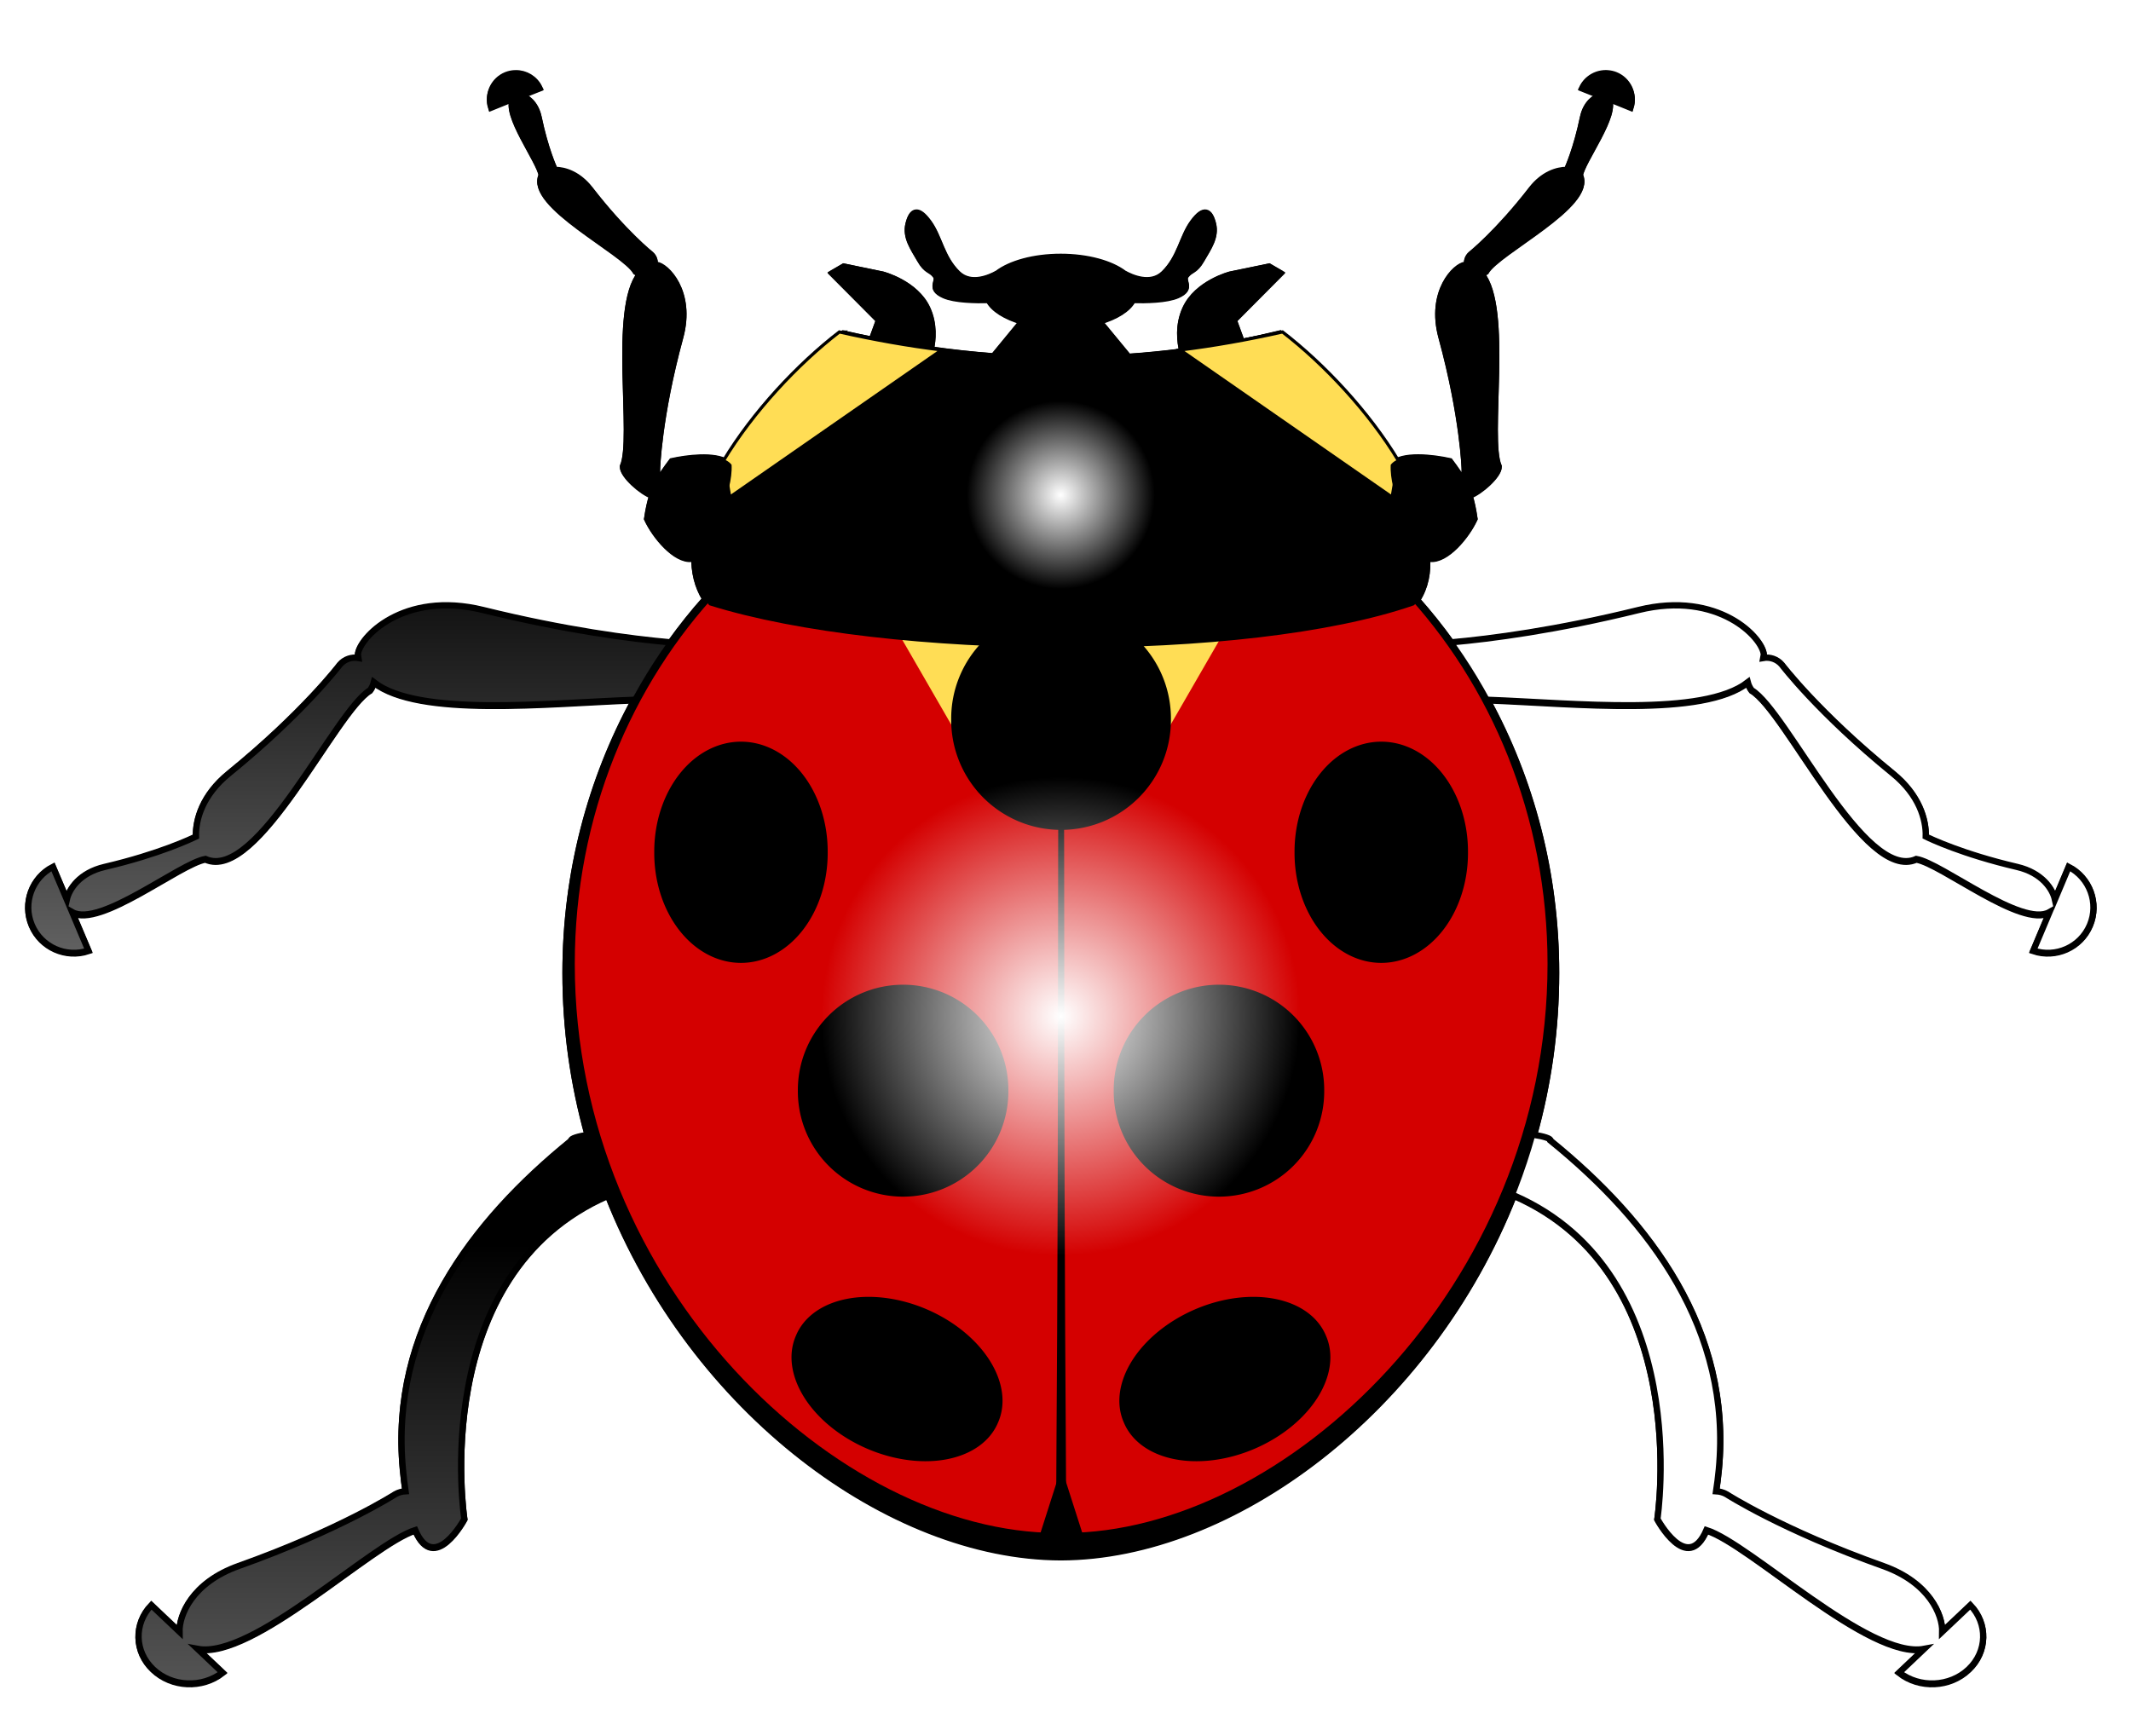 <?xml version="1.0" encoding="UTF-8"?>
<svg version="1.0" viewBox="0 0 677.2 551.73" xmlns="http://www.w3.org/2000/svg" xmlns:xlink="http://www.w3.org/1999/xlink">
<defs>
<linearGradient id="b">
<stop offset="0"/>
<stop stop-opacity=".498" offset="1"/>
</linearGradient>
<linearGradient id="d" x1="393.08" x2="393.08" y1="852.05" y2="1265.5" gradientUnits="userSpaceOnUse" xlink:href="#b"/>
<linearGradient id="c" x1="404.41" x2="404.41" y1="303.35" y2="668.28" gradientUnits="userSpaceOnUse" xlink:href="#b"/>
<radialGradient id="a" cx="320.71" cy="518.79" r="24.286" gradientUnits="userSpaceOnUse">
<stop stop-color="#fff" offset="0"/>
<stop stop-color="#fff" stop-opacity="0" offset="1"/>
</radialGradient>
<filter id="e">
<feGaussianBlur stdDeviation="15.407"/>
</filter>
</defs>
<g transform="translate(-33.229 -297.63)">
<g transform="translate(8.081 22.223)">
<path transform="matrix(.951 0 0 .951 752.28 -803.99)" d="m-592.28 1159.7h-0.66c-0.81 0.1-1.63 0.3-2.43 0.6-4.26 1.7-6.44 6.4-5.1 10.7l7.41-3c-3.18 5.2 8.78 20.8 9.5 25.7-4.77 9.8 27.65 25.4 31.44 32.2 0.46 0.3 0.97 0.6 1.5 0.7-9.56 11.7-1.65 55-5.82 64.5-0.02 2.8 6.31 8.4 9.82 9.6-0.71 2.2-1.26 4.7-1.72 7.8 2.68 5.8 9.49 13.9 14.87 13.3 0.31-0.2 0.61-0.6 0.91-0.9-0.11 5.3 1.02 10.2 3.69 14.4-4.12 4.6-8 9.5-11.66 14.6-13.42-1.2-35.15-4-62.62-10.8-26.75-6.6-41.53 9.4-41.85 14.9 0.04 0.4 0.09 0.8 0.16 1.1-2.24-0.4-4.64 0.4-6.22 2.3 0 0-12.1 16-37.09 36.3-8.78 7.2-11.13 15.4-10.97 21.1-1.4 0.7-12.24 5.9-30.53 10.2-8.41 1.9-11.86 7.4-12.63 10.8l-4.62-10.9c-7.03 3.6-10.19 12.1-7.07 19.5 3.13 7.4 11.43 11 18.91 8.5l-5.44-12.8c9.2 5.3 35.99-16.3 44.53-17.8 17.4 7.9 43.41-49.5 55.03-56.4 0.6-0.8 1.02-1.7 1.25-2.7 14.97 11.7 57.75 7 87.07 5.9-14.52 26.6-23 57.7-23 91.2 0 18.9 2.65 37.1 7.4 54.2-3.43 0.5-5.72 1.3-5.56 2-33.43 27.1-60.61 63.3-56.19 109.8 0.26 2.7 0.55 5.1 0.88 7.3-1.19 0.1-2.35 0.4-3.44 1 0 0-18.53 12-52.31 24-15.61 5.5-19.91 16.4-19.78 22l-9.41-8.9c-5.89 6.1-5.72 15.5 0.56 21.4 6.29 6 16.43 6.4 23.22 1.1l-8.34-7.9c18.46 3.5 58.12-35.1 72.75-39.7 6.4 14.9 16.4-3.7 16.4-3.7s-12.54-81.8 48-108.2c28.36 72 94.26 120.6 151.19 120.8h0.28c56.94-0.2 122.83-48.8 151.19-120.8 60.55 26.4 48 108.2 48 108.2s10.01 18.6 16.41 3.7c14.62 4.6 54.28 43.2 72.75 39.7l-8.35 7.9c6.8 5.3 16.94 4.9 23.22-1.1 6.28-5.9 6.45-15.3 0.56-21.4l-9.4 8.9c0.12-5.6-4.18-16.5-19.78-22-33.78-12-52.32-24-52.32-24-1.08-0.6-2.28-0.9-3.46-1 0.32-2.2 0.65-4.6 0.9-7.3 4.43-46.5-22.78-82.7-56.22-109.8 0.17-0.7-2.09-1.5-5.53-2 4.75-17.1 7.38-35.3 7.38-54.2 0-33.4-8.46-64.6-22.97-91.2 29.32 1.1 72.06 5.8 87.03-5.9 0.24 1 0.68 1.9 1.28 2.7 11.62 6.9 37.64 64.3 55.03 56.4 8.54 1.5 35.301 23.1 44.502 17.8l-5.406 12.8c7.477 2.5 15.779-1.1 18.906-8.5 3.128-7.4-0.068-15.9-7.094-19.5l-4.593 10.9c-0.771-3.4-4.218-8.9-12.625-10.8-18.3-4.3-29.13-9.5-30.53-10.2 0.16-5.7-2.19-13.9-10.97-21.1-25-20.3-37.13-36.3-37.13-36.3-1.58-1.9-3.97-2.7-6.21-2.3 0.06-0.3 0.14-0.7 0.18-1.1-0.31-5.5-15.1-21.5-41.84-14.9-27.47 6.8-49.2 9.6-62.63 10.8-3.58-5-7.38-9.7-11.4-14.3 2.79-4.3 3.75-9.3 3.31-14.8 0.35 0.4 0.69 0.7 1.03 1 5.39 0.6 12.16-7.5 14.85-13.3-0.47-3.1-0.98-5.6-1.69-7.8 3.51-1.2 9.81-6.8 9.78-9.6-4.16-9.5 3.74-52.8-5.81-64.5 0.52-0.1 1.07-0.4 1.53-0.7 3.78-6.8 36.18-22.4 31.4-32.2 0.72-4.9 12.71-20.5 9.54-25.7l7.4 3c1.35-4.3-0.84-9-5.09-10.7-0.8-0.3-1.63-0.5-2.44-0.6-3.52-0.3-7 1.6-8.59 4.9l6.31 2.5c-1.95 0.5-5.05 2.5-6.06 7.3-2.2 10.6-5.02 16.8-5.38 17.6-3.28 0-7.92 1.4-11.87 6.5-11.27 14.6-20.25 21.7-20.25 21.7-1.05 0.9-1.45 2.3-1.19 3.6-0.21 0-0.44-0.1-0.66-0.1-3.15 0.3-12.07 8.9-7.93 24.1 7.3 26.8 7.75 44.2 7.75 44.2 0.09 1.1-0.23 2.6-0.5 4-1.14-2.1-2.56-4.1-4.47-6.7-5.55-1.2-16.09-2.5-19.66 1.4-10.43-16.6-25.59-33-37.09-44-4.22 1-8.47 1.9-12.78 2.8l-2.69-7.4 15.53-15.6-3.72-2.2-13.06 2.7s-11.02 2.8-14.91 11.4c-2.49 5.4-1.79 11-0.97 14.3-5.93 0.7-11.93 1.3-18.03 1.8l-9.84-12c5.59-1.6 9.74-4.2 11.28-7.2 4.29 0.1 11.32 0 14.91-1.6 5.34-2.4 1.18-4.5 2.84-6.6 1.66-2.2 2.96-1.3 5.22-5.3 2.25-3.9 4.88-7.5 3.81-11.8s-2.98-5.5-6.66-0.5c-3.67 5-4.25 11.8-9.71 17.1-4.44 4.4-11.01 1.3-13.32 0h-0.03c-4.34-3.3-12.2-5.5-21.15-5.5-8.97 0-16.82 2.2-21.16 5.5h-0.03c-2.31 1.3-8.85 4.3-13.28 0-5.46-5.3-6.04-12.1-9.72-17.1-1.73-2.3-3.06-3.3-4.1-3.3-1.17 0.1-1.99 1.5-2.56 3.8-1.07 4.3 1.56 7.9 3.81 11.8 2.26 4 3.56 3.1 5.22 5.3 1.67 2.1-2.49 4.2 2.85 6.6 3.58 1.6 10.61 1.7 14.9 1.6 1.54 3 5.69 5.6 11.28 7.2l-9.68 11.8c-6.9-0.5-13.87-1.3-20.97-2.3 0.74-3.3 1.2-8.5-1.13-13.6-3.88-8.6-14.9-11.4-14.9-11.4l-13.07-2.7-3.71 2.2 15.53 15.6-2.41 6.6c-3.17-0.6-6.35-1.3-9.56-2-14.06 10.8-29 26.8-38.78 43-4.33-2.7-13.44-1.5-18.47-0.4-1.91 2.6-3.37 4.6-4.5 6.7-0.27-1.4-0.56-2.9-0.47-4 0 0 0.44-17.4 7.75-44.2 4.13-15.2-4.82-23.8-7.97-24.1-0.21 0-0.42 0.1-0.62 0.1 0.26-1.3-0.14-2.7-1.19-3.6 0 0-9.01-7.1-20.28-21.7-3.96-5.1-8.57-6.5-11.85-6.5-0.36-0.8-3.2-7-5.4-17.6-1.01-4.8-4.08-6.8-6.03-7.3l6.28-2.5c-1.5-3.1-4.62-5-7.91-4.9z" filter="url(#e)" stroke="#000" stroke-width="2.103"/>
<g transform="matrix(.951 0 0 .951 737.89 88.355)">
<path d="m-577.14 221.16c-0.22 0-0.44 0.01-0.66 0.03-0.81 0.07-1.64 0.25-2.44 0.56-4.25 1.69-6.44 6.39-5.09 10.69l7.4-2.94c-3.17 5.17 8.78 20.75 9.5 25.66-4.77 9.82 27.66 25.46 31.44 32.19 0.46 0.35 0.98 0.6 1.5 0.75-9.55 11.71-1.65 54.94-5.81 64.43-0.03 2.89 6.3 8.49 9.81 9.66-0.71 2.17-1.25 4.64-1.72 7.81 2.68 5.75 9.49 13.86 14.88 13.32 0.3-0.28 0.6-0.6 0.9-0.91-0.11 5.3 1.02 10.18 3.69 14.41-4.12 4.6-7.99 9.47-11.65 14.56-13.43-1.2-35.15-4.03-62.63-10.81-26.74-6.6-41.53 9.37-41.84 14.9 0.04 0.38 0.09 0.76 0.15 1.13-2.24-0.4-4.63 0.38-6.22 2.25 0 0-12.09 16.03-37.09 36.37-8.78 7.15-11.13 15.33-10.97 21.06-1.4 0.69-12.23 5.88-30.53 10.16-8.41 1.97-11.85 7.43-12.62 10.88l-4.63-10.91c-7.02 3.6-10.19 12.09-7.06 19.47s11.43 11.04 18.9 8.5l-5.43-12.85c9.2 5.31 35.99-16.3 44.53-17.75 17.39 7.88 43.41-49.5 55.03-56.4 0.6-0.82 1.01-1.73 1.25-2.66 14.96 11.62 57.74 6.94 87.06 5.85-14.51 26.6-23 57.76-23 91.21 0 18.94 2.66 37.1 7.41 54.19-3.44 0.55-5.73 1.27-5.56 1.97-33.44 27.13-60.62 63.33-56.19 109.84 0.25 2.69 0.55 5.12 0.87 7.32-1.18 0.07-2.35 0.38-3.43 1 0 0-18.54 11.94-52.32 23.97-15.6 5.55-19.9 16.43-19.78 22l-9.4-8.91c-5.89 6.12-5.72 15.49 0.56 21.44s16.42 6.35 23.22 1.09l-8.35-7.91c18.47 3.49 58.13-35.07 72.75-39.71 6.4 14.89 16.41-3.69 16.41-3.69s-12.55-81.81 48-108.19c28.36 71.98 94.25 120.6 151.19 120.75h0.28c56.93-0.15 122.83-48.77 151.19-120.75 60.54 26.38 48 108.19 48 108.19s10 18.58 16.4 3.69c14.63 4.64 54.29 43.2 72.75 39.71l-8.34 7.91c6.79 5.26 16.935 4.86 23.217-1.09s6.45-15.32 0.562-21.44l-9.409 8.91c0.13-5.57-4.17-16.45-19.78-22-33.78-12.03-52.31-23.97-52.31-23.97-1.08-0.62-2.28-0.93-3.47-1 0.33-2.2 0.65-4.63 0.91-7.32 4.42-46.51-22.79-82.71-56.22-109.84 0.16-0.7-2.1-1.42-5.53-1.97 4.75-17.09 7.37-35.25 7.37-54.19 0-33.45-8.45-64.62-22.97-91.21 29.32 1.09 72.07 5.77 87.03-5.85 0.24 0.93 0.69 1.84 1.29 2.66 11.62 6.9 37.63 64.28 55.03 56.4 8.54 1.45 35.295 23.06 44.497 17.75l-5.406 12.85c7.476 2.54 15.778-1.12 18.906-8.5s-0.069-15.87-7.094-19.47l-4.594 10.91c-0.77-3.45-4.217-8.91-12.625-10.88-18.296-4.28-29.134-9.47-30.534-10.16 0.16-5.73-2.19-13.91-10.97-21.06-24.99-20.34-37.12-36.37-37.12-36.37-1.58-1.87-3.98-2.65-6.22-2.25 0.07-0.37 0.15-0.75 0.19-1.13-0.32-5.53-15.1-21.5-41.85-14.9-27.47 6.78-49.2 9.61-62.62 10.81-3.58-4.97-7.39-9.74-11.41-14.25 2.79-4.33 3.75-9.37 3.32-14.85 0.34 0.36 0.68 0.72 1.03 1.04 5.38 0.54 12.16-7.57 14.84-13.32-0.46-3.17-0.98-5.64-1.69-7.81 3.51-1.17 9.81-6.77 9.78-9.66-4.16-9.49 3.75-52.72-5.81-64.43 0.53-0.15 1.07-0.4 1.53-0.75 3.79-6.73 36.18-22.37 31.41-32.19 0.72-4.91 12.71-20.49 9.53-25.66l7.41 2.94c1.34-4.3-0.84-9-5.1-10.69-0.79-0.31-1.62-0.49-2.43-0.56-3.53-0.31-7.01 1.58-8.6 4.88l6.31 2.5c-1.95 0.48-5.05 2.51-6.06 7.34-2.2 10.53-5.01 16.78-5.37 17.56-3.28-0.01-7.93 1.43-11.88 6.53-11.27 14.55-20.25 21.69-20.25 21.69-1.05 0.93-1.45 2.32-1.19 3.59-0.2-0.03-0.44-0.07-0.65-0.09-3.15 0.26-12.07 8.89-7.94 24.06 7.31 26.82 7.75 44.19 7.75 44.19 0.09 1.12-0.23 2.6-0.5 4.03-1.13-2.05-2.56-4.12-4.47-6.65-5.55-1.21-16.08-2.59-19.65 1.34-10.44-16.55-25.59-32.96-37.1-44-4.21 1.01-8.47 1.97-12.78 2.81l-2.69-7.34 15.53-15.69-3.71-2.16-13.07 2.69s-11.02 2.85-14.9 11.38c-2.49 5.46-1.8 11.01-0.97 14.31-5.93 0.76-11.93 1.36-18.03 1.78l-9.85-11.94c5.6-1.58 9.74-4.18 11.28-7.25 4.3 0.11 11.33 0.03 14.91-1.56 5.34-2.37 1.18-4.52 2.84-6.66 1.67-2.13 2.97-1.3 5.22-5.21 2.26-3.92 4.88-7.58 3.82-11.85-1.07-4.27-2.98-5.48-6.66-0.5s-4.26 11.79-9.72 17.13c-4.44 4.33-11.01 1.28-13.31 0-0.02-0.01-0.02 0-0.03 0-4.35-3.34-12.2-5.57-21.16-5.57s-16.82 2.23-21.16 5.57h-0.03c-2.31 1.29-8.85 4.33-13.28 0-5.46-5.34-6.04-12.15-9.72-17.13-1.72-2.33-3.05-3.31-4.09-3.25-1.18 0.07-2 1.48-2.56 3.75-1.07 4.27 1.55 7.93 3.81 11.85 2.25 3.91 3.56 3.08 5.22 5.21 1.66 2.14-2.5 4.29 2.84 6.66 3.58 1.59 10.62 1.67 14.91 1.56 1.54 3.07 5.68 5.67 11.28 7.25l-9.69 11.78c-6.89-0.51-13.87-1.29-20.97-2.28 0.75-3.35 1.21-8.54-1.12-13.65-3.89-8.53-14.91-11.38-14.91-11.38l-13.06-2.69-3.72 2.16 15.53 15.69-2.4 6.59c-3.18-0.63-6.35-1.33-9.57-2.06-14.05 10.83-28.99 26.83-38.78 43.06-4.33-2.69-13.44-1.5-18.47-0.4-1.91 2.53-3.36 4.6-4.5 6.65-0.27-1.43-0.56-2.91-0.47-4.03 0 0 0.45-17.37 7.75-44.19 4.14-15.17-4.81-23.8-7.96-24.06-0.22 0.02-0.42 0.06-0.63 0.09 0.26-1.27-0.14-2.66-1.19-3.59 0 0-9.01-7.14-20.28-21.69-3.95-5.1-8.56-6.54-11.84-6.53-0.36-0.78-3.21-7.03-5.41-17.56-1.01-4.83-4.08-6.86-6.03-7.34l6.28-2.5c-1.49-3.1-4.61-4.95-7.9-4.91z" fill="#fff" stroke="#000" stroke-width="2.103"/>
<g transform="translate(-768.73 -52.324)">
<g transform="matrix(.524 0 0 .524 157.25 257.92)">
<g transform="matrix(1.123 0 0 1.036 -55.222 -106.25)" fill="url(#d)">
<path d="m172.25 782.69c-16.49-0.13-33.85 2.65-33.28 5.38-56.821 50.01-103.01 116.77-95.496 202.53 0.433 4.94 0.944 9.39 1.5 13.4-2.015 0.2-4.033 0.8-5.875 1.9 0 0-31.5 22-88.907 44.2-26.523 10.2-33.838 30.3-33.625 40.6l-15.968-16.4c-10.009 11.2-9.739 28.5 0.937 39.5 10.676 10.9 27.923 11.6 39.469 2l-14.156-14.6c31.381 6.4 98.769-64.7 123.62-73.2 10.883 27.4 27.88-6.8 27.88-6.8s-21.374-151.2 81.901-199.66c64.56-30.29 39.5-38.62 12-38.85z"/>
<path d="m661.97 782.69c16.5-0.13 33.86 2.65 33.28 5.38 56.83 50.01 103.02 116.77 95.5 202.53-0.43 4.94-0.94 9.39-1.5 13.4 2.02 0.2 4.03 0.8 5.88 1.9 0 0 31.5 22 88.9 44.2 26.53 10.2 33.84 30.3 33.63 40.6l15.97-16.4c10 11.2 9.74 28.5-0.94 39.5-10.68 10.9-27.92 11.6-39.47 2l14.16-14.6c-31.38 6.4-98.77-64.7-123.63-73.2-10.88 27.4-27.87-6.8-27.87-6.8s21.37-151.2-81.91-199.66c-64.55-30.29-39.49-38.62-12-38.85z"/>
</g>
<g transform="translate(-6.466 11.525)" fill="url(#c)">
<path d="m227.33 379.13c-5.46-2.46-19.48 3.39-27.73 2.92 0 0-58.06-0.03-148.32-22.31-51.064-12.6-79.3 17.94-79.9 28.5 0.075 0.72 0.181 1.44 0.31 2.13-4.283-0.76-8.834 0.7-11.856 4.27 0 0-23.144 30.65-70.874 69.5-16.75 13.64-21.22 29.26-20.91 40.21-2.67 1.32-23.39 11.22-58.32 19.4-16.05 3.75-22.62 14.16-24.1 20.73l-8.8-20.8c-13.42 6.88-19.47 23.08-13.49 37.17 5.97 14.1 21.81 21.03 36.08 16.19l-10.36-24.49c17.57 10.13 68.68-31.13 84.99-33.89 33.211 15.04 82.904-94.54 105.09-107.72 1.149-1.56 1.945-3.27 2.399-5.03 39.93 30.99 183.82 1.11 215.9 14.26 10.57-0.14 31.56-26.15 32.16-36.71 0.13-2.31-0.75-3.65-2.27-4.33z"/>
<path d="m612.35 379.13c5.45-2.46 19.47 3.39 27.73 2.92 0 0 58.05-0.03 148.32-22.31 51.06-12.6 79.29 17.94 79.89 28.5-0.07 0.72-0.18 1.44-0.31 2.13 4.29-0.76 8.84 0.7 11.86 4.27 0 0 23.14 30.65 70.87 69.5 16.76 13.64 21.22 29.26 20.92 40.21 2.67 1.32 23.38 11.22 58.27 19.4 16.1 3.75 22.7 14.16 24.1 20.73l8.8-20.8c13.5 6.88 19.5 23.08 13.5 37.17-5.9 14.1-21.8 21.03-36 16.19l10.3-24.49c-17.6 10.13-68.67-31.13-84.97-33.89-33.22 15.04-82.91-94.54-105.1-107.72-1.14-1.56-1.94-3.27-2.39-5.03-39.93 30.99-183.83 1.11-215.9 14.26-10.58-0.14-31.56-26.15-32.16-36.71-0.13-2.31 0.74-3.65 2.27-4.33z"/>
</g>
<g transform="translate(-7.488)">
<path d="m328.6 117.66c-2.25 0.12-3.8 2.8-4.88 7.13-2.04 8.16 2.95 15.16 7.26 22.64 4.3 7.47 6.8 5.89 9.97 9.97s-4.77 8.16 5.43 12.69c6.83 3.03 20.25 3.21 28.45 3 2.94 5.85 10.84 10.81 21.53 13.84l-48.18 58.55h145.25l-48.2-58.55c10.69-3.03 18.59-7.99 21.53-13.84 8.19 0.21 21.63 0.03 28.47-3 10.2-4.53 2.26-8.61 5.43-12.69s5.67-2.5 9.97-9.97c4.31-7.48 9.3-14.48 7.26-22.64-2.04-8.15-5.66-10.42-12.69-0.91-7.02 9.51-8.15 22.46-18.57 32.65-8.47 8.28-21 2.51-25.4 0.05-0.02-0.01-0.04-0.01-0.07-0.02-8.29-6.37-23.27-10.65-40.37-10.65-17.11 0-32.11 4.27-40.39 10.65-0.01 0-0.01 0.02-0.02 0.02-0.01 0.01-0.02 0-0.03 0-4.41 2.46-16.91 8.22-25.37-0.05-10.42-10.19-11.55-23.14-18.57-32.65-3.29-4.46-5.83-6.33-7.81-6.22z"/>
<g transform="matrix(1.291 0 0 1.291 -122.6 -160.52)">
<g fill-rule="evenodd" stroke="#000" stroke-width="1.555px">
<path d="m323.66 288.54h31.26s5.74-13.01 0-25.62c-5.75-12.61-22.06-16.81-22.06-16.81l-19.31-4-5.51 3.2 22.98 23.22-7.36 20.01z"/>
<path d="m513.63 288.54h-31.25s-5.75-13.01 0-25.62c5.74-12.61 22.06-16.81 22.06-16.81l19.3-4 5.52 3.2-22.98 23.22 7.35 20.01z"/>
</g>
<g transform="translate(620)" stroke="#000">
<path d="m-211.09 328c-124.91 1.91-232.75 117.92-232.75 263.06 0 163.92 133.73 288.23 244.5 288.53h0.4c110.77-0.3 244.5-124.61 244.5-288.53 2e-3 -149.67-114.69-268.32-244.5-262.87-0.13-0.01-0.27 0-0.4 0-3.93-0.17-7.86-0.25-11.75-0.19z" stroke-width="1.555"/>
<g transform="matrix(.977 0 0 .977 -1024.3 87.091)" fill="#d40000" stroke-width="1.592">
<path d="m842.89 249.22c-129.97-5.72-244.9 113.04-244.9 262.86 0 164.12 134.05 288.55 244.9 288.55 0.26-72.09 0.93-105.41 1.02-284.26 0.09-184.81 1.01-157.18-1.02-267.15z"/>
<path d="m846.5 249.22c129.97-5.72 244.9 113.04 244.9 262.86 0 164.12-134.05 288.55-244.9 288.55-0.26-72.09-0.93-105.41-1.02-284.26-0.09-184.81-1.01-157.18 1.02-267.15z"/>
</g>
</g>
<g transform="translate(788.43 -177.14)">
<path d="m-411.43 664.21-47.08-81.54h94.16l-47.08 81.54zm87.72 0-47.08-81.54h94.15l-47.07 81.54z" fill="#fd5"/>
<path transform="matrix(.655 0 0 .655 -127.97 205.15)" d="m-282.86 669.51a82.857 82.857 0 1 1-165.71 0 82.857 82.857 0 1 1 165.71 0z"/>
</g>
<path d="m313.31 275.23c-43.57 33.57-92.86 100.71-65.72 134.28 87 27.24 265.29 28.44 347.28 0 27.15-33.57-30.72-100.71-65.72-134.28-64.21 15.44-135.84 18.09-215.84 0z" fill-rule="evenodd" stroke="#000" stroke-width="1.555px"/>
<g transform="matrix(.958 0 0 .958 523.49 16.972)">
<path transform="matrix(.655 0 0 .655 51.034 222.29)" d="m-282.86 669.51a82.857 82.857 0 1 1-165.71 0 82.857 82.857 0 1 1 165.71 0z"/>
<path transform="matrix(.655 0 0 .655 213.89 222.29)" d="m-282.86 669.51a82.857 82.857 0 1 1-165.71 0 82.857 82.857 0 1 1 165.71 0z"/>
</g>
<g transform="translate(-1.121)">
<path transform="matrix(.602 .26 -.178 .412 680.34 611.75)" d="m-282.86 669.51a82.857 82.857 0 1 1-165.71 0 82.857 82.857 0 1 1 165.71 0z"/>
<path transform="matrix(-.602 .26 .178 .412 163.62 611.75)" d="m-282.86 669.51a82.857 82.857 0 1 1-165.71 0 82.857 82.857 0 1 1 165.71 0z"/>
</g>
<g transform="translate(-.999)">
<path transform="matrix(.517 0 0 .655 452.88 93.721)" d="m-282.86 669.51a82.857 82.857 0 1 1-165.71 0 82.857 82.857 0 1 1 165.71 0z"/>
<path transform="matrix(.517 0 0 .655 769.16 93.721)" d="m-282.86 669.51a82.857 82.857 0 1 1-165.71 0 82.857 82.857 0 1 1 165.71 0z"/>
</g>
<g transform="translate(2.355)" fill="#fd5" fill-rule="evenodd" stroke="#000" stroke-width="1.555px">
<path d="m309.04 275.18c-20.72 15.97-42.71 39.56-57.18 63.5l3.06 18.12 104.66-72.72c-16.47-2.05-33.31-5.01-50.54-8.9z"/>
<path d="m527.96 275.18c20.73 15.97 42.72 39.56 57.19 63.5l-3.06 18.12-104.66-72.72c16.46-2.05 33.31-5.01 50.53-8.9z"/>
</g>
</g>
<path transform="matrix(.554 0 0 1 615.7 625.71)" d="m-322.57 343.31h-57.71l28.85-49.98 28.86 49.98z"/>
</g>
<g transform="translate(-7.575)">
<path d="m71.893 28.825c-1.553 0.138-3.133 0.491-4.656 1.094-8.125 3.215-12.288 12.149-9.72 20.361l14.113-5.59c-6.069 9.857 16.801 39.592 18.175 48.96-9.108 18.75 52.795 48.62 60.015 61.47 0.88 0.68 1.87 1.17 2.88 1.45-18.25 22.35-3.16 104.88-11.1 123.01-0.06 5.5 11.99 16.19 18.69 18.43-1.36 4.15-2.36 8.85-3.25 14.91 5.12 10.96 18.1 26.47 28.38 25.44 13.08-11.85 26.4-41.97 25.36-58.91-6.32-8.17-27.14-5.49-37.99-3.13-3.65 4.85-6.42 8.78-8.59 12.7-0.51-2.74-1.08-5.56-0.9-7.69 0 0 0.84-33.14 14.78-84.35 7.89-28.97-9.15-45.48-15.17-45.96-0.41 0.03-0.82 0.08-1.21 0.15 0.49-2.44-0.3-5.06-2.3-6.83 0 0-17.17-13.63-38.68-41.4-7.55-9.738-16.4-12.509-22.654-12.49-0.691-1.488-6.087-13.452-10.286-33.553-1.928-9.23-7.797-13.092-11.526-14.012l12.012-4.755c-3.04-6.296-9.642-9.902-16.373-9.305z"/>
<path d="m770 28.825c1.55 0.138 3.13 0.491 4.66 1.094 8.12 3.215 12.29 12.149 9.72 20.361l-14.12-5.59c6.07 9.857-16.8 39.592-18.17 48.96 9.11 18.75-52.8 48.62-60.02 61.47-0.88 0.68-1.87 1.17-2.87 1.45 18.24 22.35 3.15 104.88 11.1 123.01 0.05 5.5-12 16.19-18.7 18.43 1.36 4.15 2.36 8.85 3.25 14.91-5.12 10.96-18.1 26.47-28.38 25.44-13.08-11.85-26.4-41.97-25.35-58.91 6.31-8.17 27.13-5.49 37.99-3.13 3.64 4.85 6.41 8.78 8.58 12.7 0.52-2.74 1.08-5.56 0.91-7.69 0 0-0.84-33.14-14.79-84.35-7.89-28.97 9.16-45.48 15.18-45.96 0.41 0.03 0.82 0.08 1.21 0.15-0.5-2.44 0.29-5.06 2.29-6.83 0 0 17.17-13.63 38.68-41.4 7.55-9.738 16.4-12.509 22.66-12.49 0.69-1.488 6.09-13.452 10.28-33.553 1.93-9.23 7.8-13.092 11.53-14.012l-12.01-4.755c3.04-6.296 9.64-9.902 16.37-9.305z"/>
</g>
</g>
<path transform="matrix(3.294 0 0 3.294 -682.71 -1120.2)" d="m345 518.79a24.286 24.286 0 1 1-48.57 0 24.286 24.286 0 1 1 48.57 0z" fill="url(#a)"/>
<path transform="matrix(1.294 0 0 1.294 -41.286 -256.87)" d="m345 518.79a24.286 24.286 0 1 1-48.57 0 24.286 24.286 0 1 1 48.57 0z" fill="url(#a)"/>
</g>
</g>
</g>
</g>
</svg>
